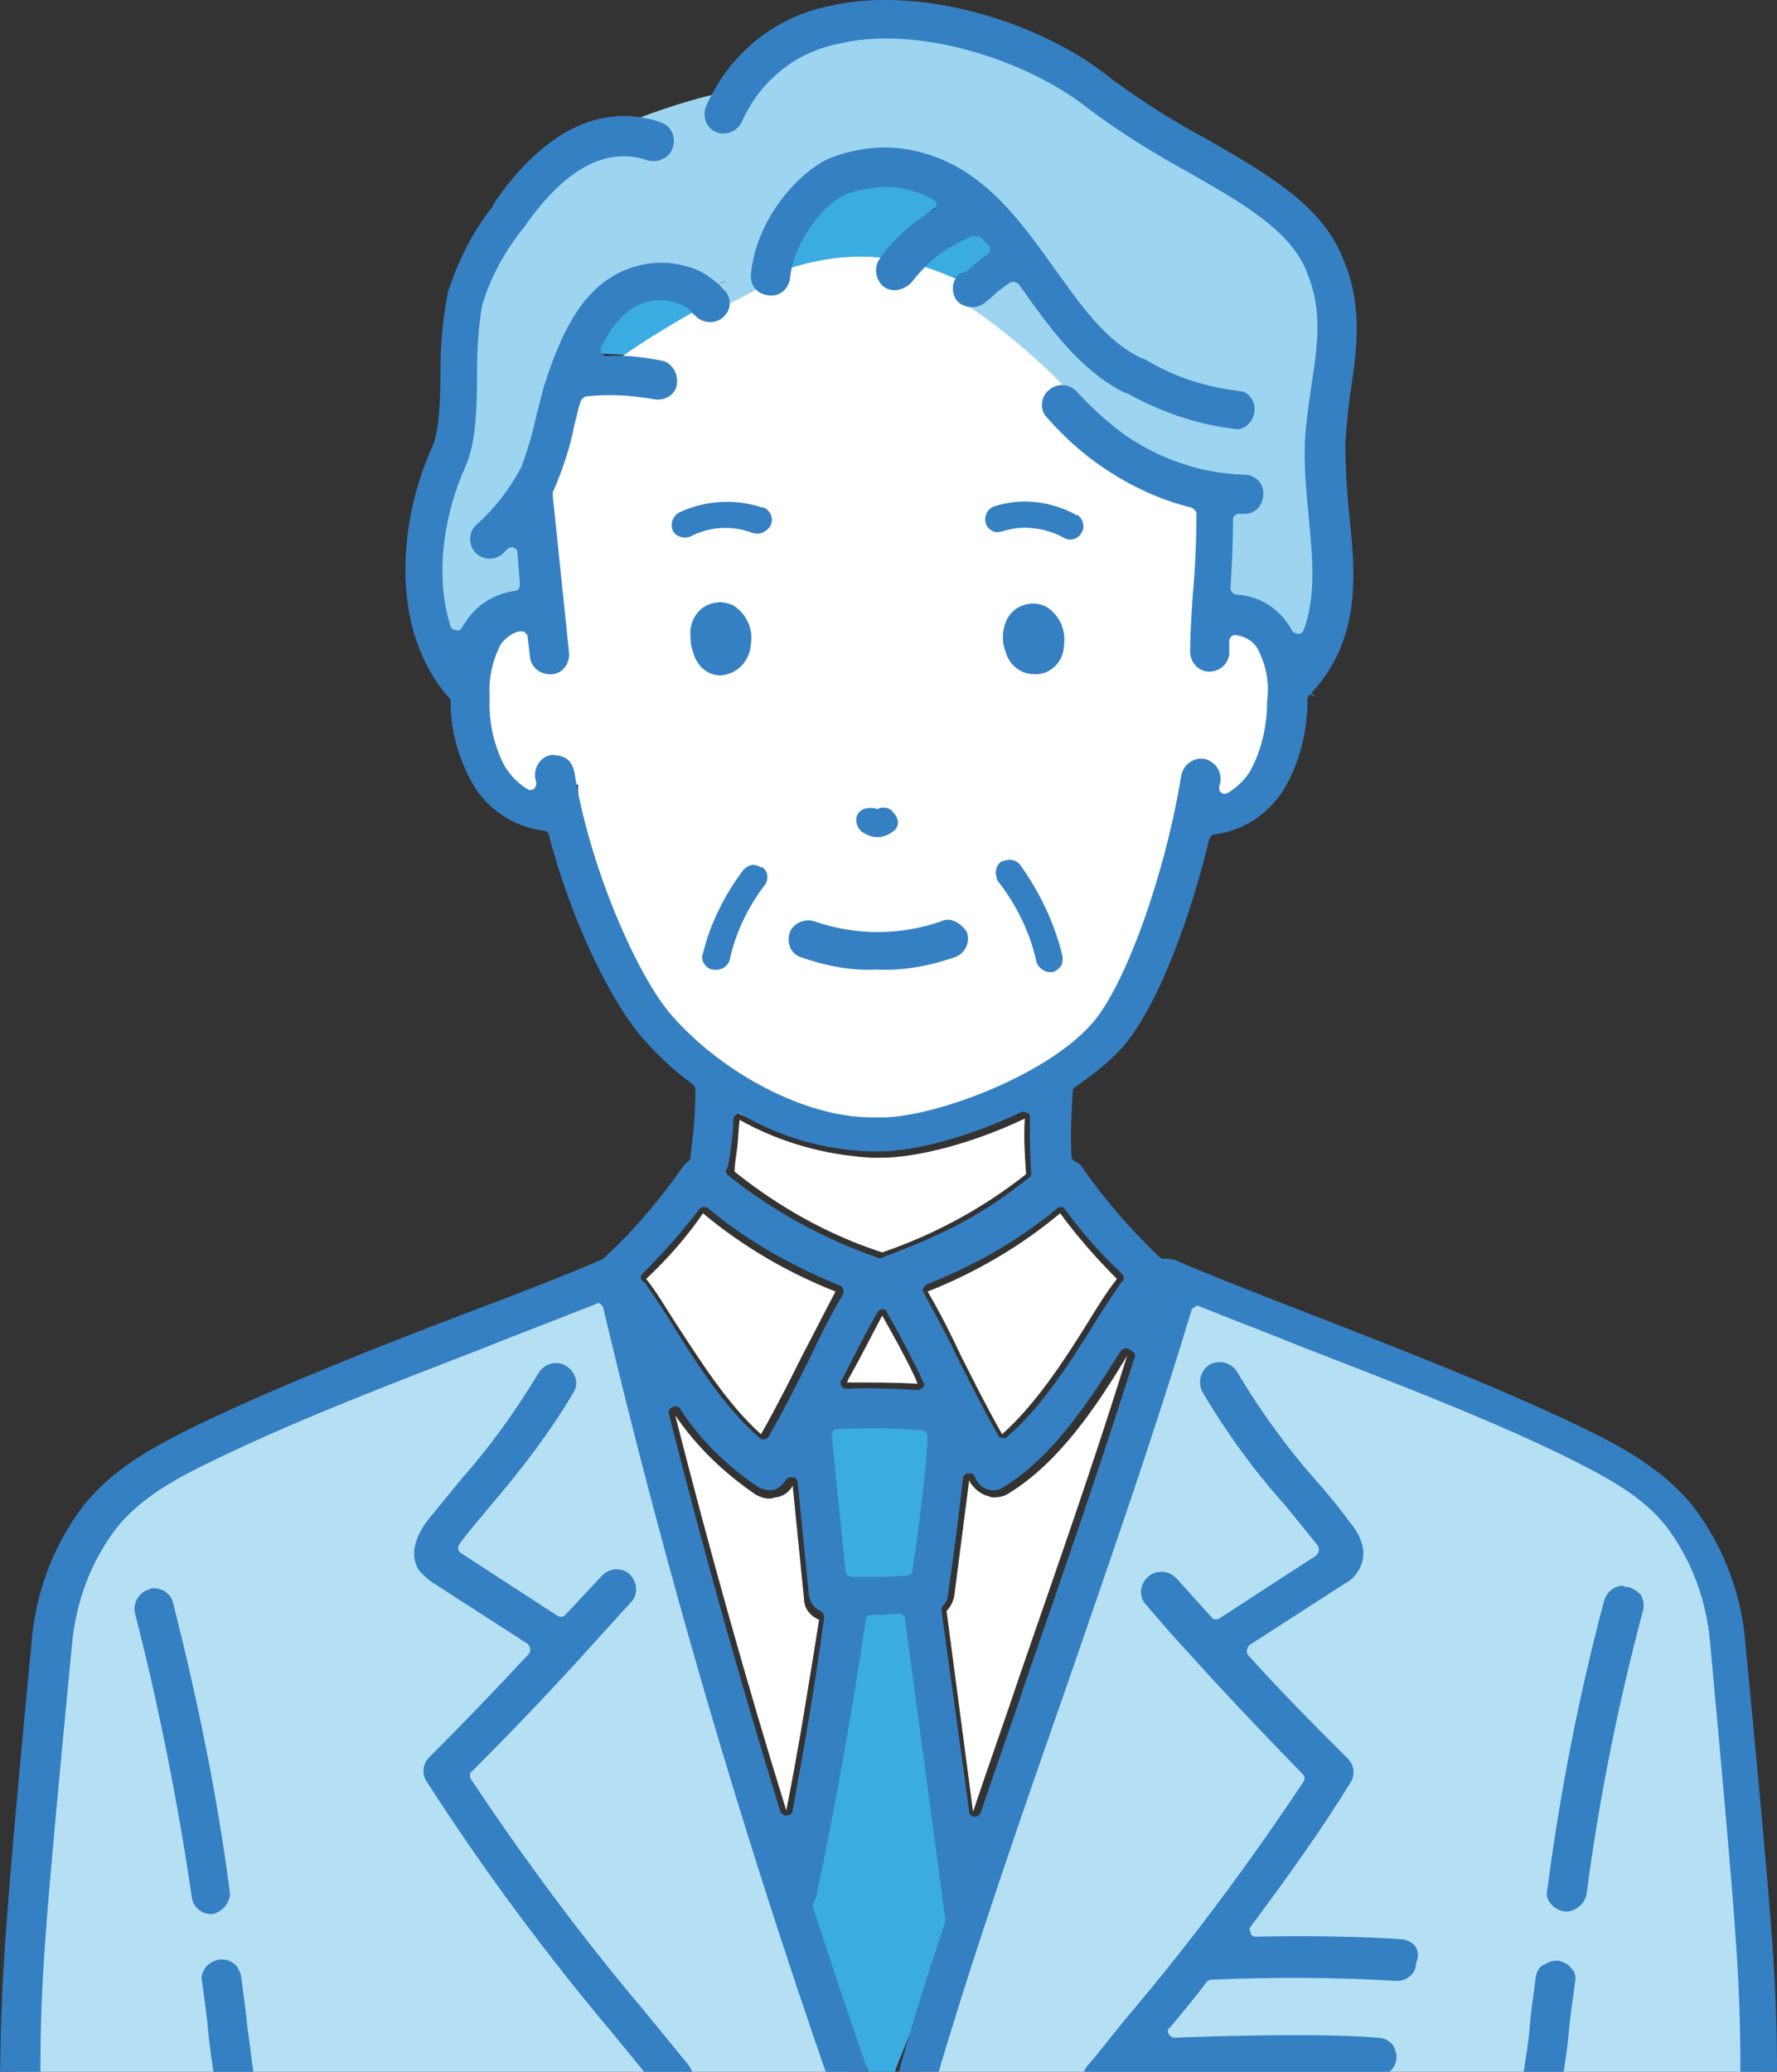 <?xml version="1.0" encoding="utf-8"?>
<!-- Generator: Adobe Illustrator 24.0.3, SVG Export Plug-In . SVG Version: 6.00 Build 0)  -->
<svg version="1.1" id="レイヤー_1" xmlns="http://www.w3.org/2000/svg" xmlns:xlink="http://www.w3.org/1999/xlink" x="0px"
	 y="0px" viewBox="0 0 140.8 164.1" style="enable-background:new 0 0 140.8 164.1;" xml:space="preserve">
<rect x="0" y="0" width="140.8" height="164.1" fill="#333333" stroke="none"/>
<style type="text/css">
	.st0{clip-path:url(#SVGID_2_);}
	.st1{fill:#FFFFFF;}
	.st2{fill:#B5E0F4;}
	.st3{fill:#3BACE1;}
	.st4{fill:#9DD5F0;}
	.st5{fill:#3580C3;}
</style>
<title>アセット 13</title>
<g>
	<defs>
		<rect id="SVGID_1_" x="-24.7" y="-0.1" width="185" height="164.2"/>
	</defs>
	<clipPath id="SVGID_2_">
		<use xlink:href="#SVGID_1_"  style="overflow:visible;"/>
	</clipPath>
	<g class="st0">
		<path class="st1" d="M63.7,126.6l-0.9-9v0.1c-0.3,0.5-0.7,0.8-1.3,0.9c-0.2,0-0.3,0.1-0.5,0.1c-0.4,0-0.7-0.1-1.1-0.3
			c-2.5-1.7-4.7-3.8-6.4-6.3c2.8,11,5.7,21.3,8.8,31.3c1-5,1.8-10.1,2.6-15.1C64.2,128,63.7,127.4,63.7,126.6z"/>
		<path class="st2" d="M67.9,165.5c-0.1-0.1-0.1-0.2-0.2-0.4c-7.3-20.9-13.5-42.1-18.7-63.6c-2.7,1.1-8,1.6-11.4,2.9
			c-6.7,2.6-13.8,6.1-20,9.1c-3.4,1.6-7,3.6-9,6s-4.5,7.3-4.8,10.6c-2.1,22.9-2.7,26.8-2.7,34.2c0,0.4-0.1,0.7-0.3,1L67.9,165.5z"/>
		<path class="st3" d="M66.6,125.6c2,0,4,0,6-0.1c0.7-4.3,1.3-8.6,1.9-12.9c-3.2-0.2-6.4-0.3-9.5-0.1L66.6,125.6z"/>
		<path class="st1" d="M51.2,101.3c0.8,1,1.5,2.2,2.4,3.6c1.9,2.9,4.1,6.4,6.7,8.7c1.3-2.3,2.3-4.3,3.3-6.3c0.9-1.7,1.7-3.3,2.6-5
			c-3.8-1.5-7.4-3.6-10.5-6.2C54.4,98,52.9,99.7,51.2,101.3z"/>
		<path class="st1" d="M79.9,118.3c-0.3,0.2-0.7,0.3-1.1,0.3c-0.2,0-0.3,0-0.5-0.1c-0.5-0.1-1-0.5-1.3-0.9c-0.1-0.1-0.2-0.3-0.2-0.4
			c-0.4,3.1-0.8,6.2-1.2,9.3c-0.1,0.4-0.3,0.8-0.6,1.1l2.1,15.9c1.2-3.6,2.5-7.2,3.7-10.8c2.9-8.4,5.9-16.9,8.5-25.3
			C87,111.2,84,115.8,79.9,118.3z"/>
		<path class="st1" d="M73.5,102.3c1,1.7,1.8,3.3,2.6,5c1,2,2,4,3.3,6.3c2.6-2.3,4.9-5.8,6.7-8.7c0.8-1.3,1.6-2.6,2.4-3.6
			c-1.6-1.6-3.1-3.3-4.5-5.2C80.9,98.7,77.3,100.8,73.5,102.3z"/>
		<path class="st3" d="M71.3,165.5c-0.4-0.5-0.5-1.1-0.3-1.7c1.6-4,3.3-8.1,5.1-12.1l-4.5-24.8c-1,0-2,0-3,0.1
			c-1.5,7.6-3.3,15.3-5.5,22.8c-0.1,0.3-0.2,0.5-0.4,0.7c1.9,4.4,3.9,8.9,6,13.3c0.3,0.6,0.2,1.3-0.2,1.8L71.3,165.5z"/>
		<path class="st2" d="M139.8,165.9c-0.2-0.3-0.3-0.6-0.3-1c0-7.3-0.4-10.1-2.5-33c-0.3-3.3-1.2-8-3-10.3c-2.5-2.9-5.5-5.2-8.9-6.8
			c-6.2-3-11.9-5.4-18.6-8c-2.9-1.1-10.8-4.5-13.2-5.5c-3,9.8-7.2,22.6-10.7,32.5c-3.6,10.3-7,21-10,31.2c0,0.2,1.9,0.5,1.8,0.6
			L139.8,165.9z"/>
		<path class="st3" d="M45.4,30.7c-0.3,0.8-1.3,1.6-1.6,2.5c-0.6,1.7,0.8,3.5,0,5.2c2.4-2.4,4.7-5,7-7.4
			C49.3,30.8,46.6,30.7,45.4,30.7z"/>
		<path class="st3" d="M70.8,19.6c1.7-2.1,3.9-3.8,6.3-5c-1.4-0.6-3-1-4.6-1.1c-1.5-0.1-3.1,0.2-4.5,0.7c-3.1,1.5-5.2,4.4-5.8,7.8
			c0,0.1-0.1,0.3-0.1,0.4c2.7-0.6,5.5-0.7,8.3-0.4C70.1,21.1,70.3,20.3,70.8,19.6z"/>
		<path class="st3" d="M77.5,21.4c0.2-0.1,0.3,1,0.5,0.8c0.9-0.8,1.4-4.3,2.6-5.1c-0.3-0.4-0.6-0.7-0.9-1h-0.2
			c-0.7,0.3-1.3,0.6-1.9,0.9c-2.3,1.2-4.2,2.9-5.8,5c-0.1,0.1-0.1,0.1-0.2,0.2c1.5,0.4,3,0.9,4.4,1.5C75.6,22.5,76.5,22.3,77.5,21.4
			z"/>
		<path class="st3" d="M55.2,24.6c-0.3-0.3-0.6-0.6-0.8-0.9l-0.1-0.1c-0.3-0.4-0.7-0.6-1.2-0.8c-2.3-0.6-3.8,0-5.5,2.1
			c-0.7,1-1.3,2.1-1.8,3.2c2.2-0.2,4.4,0,6.5,0.5c0.1,0,0.2,0.1,0.2,0.1c1.1-1.3,2.3-2.5,3.6-3.6C55.8,25.1,55.5,24.9,55.2,24.6z"/>
		<path class="st1" d="M69.8,91.7h-0.3c-0.1,0-0.3,0-0.4,0l0,0c-3.7-0.2-7.3-1.2-10.5-3c-0.1,0.8-0.1,1.6-0.2,2.3s-0.2,1.4-0.2,1.8
			c3.5,2.8,7.4,5,11.7,6.4c4.1-1.4,8-3.5,11.4-6.2c-0.1-1.5-0.2-2.9-0.1-4.4C77,90.6,72.6,91.7,69.8,91.7z"/>
		<path class="st1" d="M72.7,109.6l-0.2-0.5c-0.8-1.7-1.7-3.3-2.6-4.9c-0.9,1.7-1.7,3.3-2.6,4.9c-0.1,0.1-0.1,0.3-0.2,0.4
			C69,109.5,70.9,109.5,72.7,109.6z"/>
		<path class="st1" d="M42.5,44c-0.3-5.8-1.8-10.5,9.1-17.3s17.2-8.2,25.4-4s15.7,9.4,18.8,12.6s2.3,9.7,4,12.5
			c1.8,2.8,2.4,6.2,1.9,9.5c-0.7,3.3-1.7,6.6-4,6.7s-3,1.2-3,1.2s-4.3,25.3-26.8,25.1S45.8,62.1,45.8,62.1s-6.4,5-7.9-3.6
			c-1.6-8.6,4.7-11.6,4.7-11.6V44z"/>
		<path class="st4" d="M105.2,34.3c0.1-1.5-0.2-2.9,0-4.2c0.4-3.1,1.2-6.7,0.1-9.4l0,0c-1.1-3.1-6.4-6.3-10.7-8.7
			c-2.9-1.6-5.7-3.4-8.3-5.4C81.8,3,72.4,0.5,66.2,2c-3.3,0.8-5.3,1.2-6.7,4.2c-0.5,1-0.7,2.6-1.7,2.2s-1-0.1-0.5-1.1l0,0
			c-2.6,0.6-5.1,1.4-7.6,2.4l0,0c1.1,0.4,2.6,0.4,2.2,1.4s-0.4,0.4-1.5,0c-3-1.1-6.7,1.4-9.8,5.7L40.4,17c-1.5,2.2-2.7,4.7-3.6,7.2
			c-0.4,2.5-0.7,4.9-0.8,7.4c-0.1,2.8-0.7,5.5-1.7,8c-1.7,3.6,0.9,10.4,2.2,14.3c0.1-0.2,1.6-3.1,1.7-3.4c1.2-1.5,2.9-2.5,4.7-2.9
			l-0.2-6c-0.1,0.1,2.5-2.2,0,0c-0.6,0.4-1.4,0.7-2.2,0.7c-0.5,0-1.5,0.9-1.9,0.5c-0.8-0.8,1.2-1.8,2-2.6c1.3-1.2,1.4-3,2.2-4.7
			c0.5-1.3,0.9-2.7,1.2-4c0.2-0.8,1-3.2,1.2-4c0.3-1.2,0.6-1.1,2.9-3.4s2.2-2.6,5.2-1.8c1,0.2,1-0.1,1.8,0.7
			c0.2,0.2,2.3-0.8,2.4-0.7l-2.4,0.7c0.6,0.5,1.4,1.1,1.2,1.8c0.7-0.3,4.7-2.4,5.3-2.8c-0.7-0.4-0.1-1.4,0-2.3
			c0.4-4.3,1.3-5.4,4.2-6.6c1.5-0.7,3.7-0.1,5.3,0.1c6.5,0.6,8.3,4.1,11.3,8.4c2.1,2.9,4.1,6.5,6.7,7.9l0,0c2.7,1.2,5.6,1.9,8.6,2.1
			c1.1,0.1,0.8-0.2,0.7,0.9c-0.1,1.1-1,0.9-1.7,0.1c-1.6-1.8,0.1,0,0,0c-4.2-0.4-3.7-1.2-6-2.4l-1.5-0.7c-3.5-1.8-4.5-4.7-6.7-7.9
			c-0.1-0.1-2-0.8-2.1-1c-0.5,0.3-2,1.1-2.3,1.4c-0.1,0.1-0.4-0.1-0.5,0c-0.5,0.6-1.1,1.2-1.7,1.7c3.1,2,6,4.4,8.6,7.1
			c0.8-0.2,1.8,2.3,2.3,3c0.9,0.9,2,1.7,3.2,2.3c2.2,1.6,5,2.4,7.7,2.3c1.1,0,1.2,0,1.2,1.1s0.1,0-1,0h-1.3c0,1.7,0.6,6.3,0.5,8.1
			c1.7,0.1,4.4,3.8,5.5,5.4c0.1,0.2,0.1,3.4,0.6-0.2c1-2.5,2.5-8.6,2.2-11.8C105,38.8,105,36.6,105.2,34.3z"/>
		<path class="st5" d="M75.7,73c-0.4-0.2-0.8-0.2-1.2,0c-3.2,1.1-6.7,1.1-9.9,0c-0.8-0.3-1.7,0.1-2,0.8c-0.3,0.8,0,1.7,0.8,2
			c2,0.7,4,1.1,6.1,1c2.1,0.1,4.2-0.3,6.2-1c0.8-0.3,1.2-1.2,0.9-2C76.4,73.5,76.1,73.2,75.7,73L75.7,73z"/>
		<path class="st5" d="M61.1,41.5c0.2-0.5-0.1-1.1-0.6-1.3c0,0,0,0-0.1,0c-2.1-0.7-4.5-0.6-6.6,0.4c-0.5,0.3-0.7,0.9-0.5,1.4
			s0.9,0.7,1.4,0.5c1.5-0.8,3.3-0.9,4.9-0.3c0.3,0.1,0.5,0.1,0.8,0C60.8,42,61,41.8,61.1,41.5z"/>
		<path class="st5" d="M81.2,41.8c1.1,0,2.2,0.3,3.1,0.8c0.5,0.3,1.1,0.1,1.4-0.4c0.3-0.5,0.1-1.1-0.3-1.4c0,0,0,0-0.1,0
			c-2-1.1-4.3-1.4-6.5-0.7c-0.3,0.1-0.5,0.3-0.6,0.5c-0.1,0.2-0.2,0.5-0.1,0.8c0.1,0.5,0.7,0.9,1.2,0.7c0,0,0,0,0.1,0
			C80,41.9,80.6,41.8,81.2,41.8z"/>
		<path class="st5" d="M57.1,53.5c1.3-0.1,2.3-1.1,2.4-2.5c0.2-1.2-0.4-2.5-1.5-3.1c-0.3-0.1-0.6-0.2-0.9-0.2
			c-0.4,0-0.8,0.1-1.2,0.3c-0.7,0.4-1.1,1.1-1.2,1.9c0,0.6,0,1.2,0.2,1.7C55.2,52.8,56.1,53.5,57.1,53.5"/>
		<path class="st5" d="M84.3,51.1c0.2-1.2-0.4-2.5-1.5-3.1l0,0c-0.3-0.1-0.6-0.2-0.9-0.2c-0.4,0-0.8,0.1-1.2,0.3
			c-0.7,0.4-1.1,1.1-1.2,1.9c-0.1,0.6,0,1.2,0.2,1.7c0.3,1,1.2,1.7,2.2,1.7C83.2,53.5,84.3,52.4,84.3,51.1z"/>
		<path class="st5" d="M69.7,64c-0.1,0.1-0.3,0.1-0.4,0C69.2,64,69.1,64,68.9,64c-0.3,0-0.6,0.1-0.8,0.3c-0.4,0.4-0.3,1.1,0.1,1.5
			c0.7,0.6,1.7,0.7,2.5,0.1c0.5-0.3,0.6-0.9,0.2-1.4c0,0,0,0-0.1-0.1C70.6,64,70.1,63.9,69.7,64z"/>
		<path class="st5" d="M78,24l0.4-0.3c0.5-0.5,1-0.9,1.6-1.3c0.2-0.1,0.5-0.1,0.7,0.1l0.3,0.4c2.2,3.1,4.5,6.3,7.9,8.1l0,0l0.5,0.2
			c2.7,1.5,5.7,2.5,8.7,2.8c0.8-0.1,1.4-0.9,1.3-1.8c-0.1-0.6-0.5-1.1-1-1.2c-2.7-0.3-5.3-1.1-7.6-2.5l-0.5-0.2
			c-2.8-1.4-4.7-4.2-6.8-7.1c-3-4.2-6.4-9-12.7-9.5c-1.7-0.1-3.4,0.2-5,0.8c-2.7,1.2-5.9,5-6.3,9.2c-0.1,0.9,0.5,1.6,1.4,1.7
			c0.9,0.1,1.6-0.5,1.7-1.4c0.3-2.8,2.6-5.8,4.4-6.6c1.1-0.4,2.3-0.6,3.5-0.6c1.2,0.1,2.4,0.4,3.4,1c0.2,0.1,0.3,0.2,0.3,0.4
			c0,0.2-0.1,0.3-0.2,0.4c-1.7,1-3.2,2.3-4.3,3.9c-0.5,0.7-0.3,1.7,0.3,2.2c0.7,0.5,1.6,0.3,2.2-0.3c1-1.3,2.2-2.4,3.6-3.1
			c0.4-0.2,0.8-0.4,1.2-0.6c0,0,0.1,0,0.1,0c0.2,0,0.4,0,0.6,0.1l0.6,0.6c0.2,0.2,0.2,0.5,0,0.7c0,0,0,0,0,0
			c-0.6,0.4-1.2,0.9-1.7,1.4L76,21.7c-0.3,0.3-0.5,0.7-0.5,1.1c0,0.4,0.1,0.8,0.4,1.1C76.4,24.4,77.4,24.5,78,24z"/>
		<path class="st5" d="M60.6,70.1c0.3-0.4,0.3-1.1-0.2-1.4c0,0,0,0-0.1,0c-0.2-0.1-0.4-0.2-0.6-0.2c-0.3,0-0.6,0.2-0.8,0.4
			c-1.5,2-2.6,4.2-3.2,6.6c-0.2,0.5,0.1,1.1,0.7,1.3c0,0,0,0,0.1,0l0,0c0.6,0.1,1.1-0.2,1.3-0.7C58.3,73.8,59.3,71.8,60.6,70.1z"/>
		<path class="st5" d="M82.1,76.1c0.1,0.5,0.6,0.9,1.1,0.9c0,0,0,0,0.1,0c0.3,0,0.5-0.2,0.7-0.4c0.2-0.2,0.2-0.5,0.2-0.8
			c-0.6-2.6-1.8-5.1-3.3-7.2c-0.3-0.5-0.9-0.6-1.4-0.4c0,0,0,0-0.1,0c-0.5,0.3-0.6,0.9-0.4,1.4c0,0,0,0,0,0.1
			C80.5,71.6,81.6,73.8,82.1,76.1z"/>
		<path class="st5" d="M50.9,159.1c-4.9-5.8-9.4-11.9-13.6-18.2c-0.1-0.2-0.1-0.5,0.1-0.6c4.2-4.2,6.9-7.1,10.6-11.2l2-2.2
			c0.6-0.6,0.5-1.6-0.1-2.2c-0.3-0.3-0.7-0.4-1.1-0.4c-0.4,0-0.8,0.2-1.1,0.5l-2.9,3.1c-0.2,0.2-0.4,0.2-0.6,0.1l-7.7-5
			c-0.1-0.1-0.2-0.2-0.2-0.3c0-0.1,0-0.3,0.1-0.4c0.8-1.1,1.7-2.1,2.6-3.2c2.4-2.8,4.6-5.7,6.5-8.9c0.4-0.8,0-1.7-0.8-2.1
			c-0.7-0.3-1.5-0.1-2,0.6c-1.8,3-3.8,5.8-6.1,8.4c-0.9,1.1-1.8,2.2-2.7,3.3c-1.6,2.1-1.1,3.5-0.6,4.1c0.3,0.3,0.6,0.6,0.9,0.8
			l7.6,4.9c0.1,0.1,0.2,0.2,0.2,0.4c0,0.1,0,0.3-0.1,0.4c-2.7,2.9-5,5.3-7.9,8.2c-0.5,0.5-0.6,1.3-0.2,1.9c4.5,7,9.4,13.6,14.7,19.9
			l3.6,4.4c0.3,0.4,0.7,0.6,1.2,0.6l0,0c0.4,0,0.7-0.1,1-0.3c0.7-0.5,0.8-1.5,0.2-2.2L50.9,159.1"/>
		<path class="st5" d="M16.3,155.8c-0.2,0.3-0.4,0.7-0.3,1.1c0.2,1.5,0.4,2.8,0.5,4s0.3,2.4,0.5,3.8c0.1,0.8,0.9,1.4,1.8,1.3
			c0.4-0.1,0.8-0.3,1-0.6c0.2-0.3,0.4-0.7,0.3-1.1c-0.2-1.3-0.3-2.5-0.5-3.7l0,0c-0.1-1.2-0.3-2.5-0.5-4.1c-0.1-0.4-0.3-0.8-0.6-1
			c-0.3-0.2-0.6-0.3-0.9-0.3h-0.2C16.9,155.3,16.6,155.5,16.3,155.8z"/>
		<path class="st5" d="M17.9,150.9c0.2-0.3,0.4-0.7,0.3-1.1c-1-7.7-2.6-15.4-4.5-22.9c-0.1-0.4-0.4-0.7-0.7-0.9
			c-0.2-0.1-0.5-0.2-0.8-0.2c-0.1,0-0.3,0-0.4,0.1c-0.8,0.2-1.3,1.1-1.1,1.9c1.9,7.4,3.4,15,4.5,22.5c0.1,0.8,0.9,1.4,1.7,1.3
			c0,0,0,0,0,0C17.3,151.5,17.7,151.2,17.9,150.9z"/>
		<path class="st5" d="M140.8,164.5c0-7.5-0.3-11.3-2.5-34.3l0,0c-0.3-3.9-1.7-7.6-4-10.7c-2.4-3.1-5.9-5-9.5-6.7
			c-6.3-3-14-6-20.7-8.6c-4.1-1.6-8-3.1-11-4.4c-0.3-0.1-0.6-0.1-0.8-0.1c-0.2,0-0.3,0-0.4-0.1c-2.3-2.2-4.4-4.6-6.2-7.2
			c-0.1-0.2-0.3-0.3-0.5-0.4c-0.2-0.1-0.3-0.2-0.3-0.4c-0.1-1.7,0-3.5,0.1-5.2c0-0.1,0.1-0.3,0.2-0.3c1.3-0.9,2.6-1.9,3.7-3.1
			c2.9-3.3,5.5-10.6,6.9-16.5c0.1-0.2,0.2-0.4,0.4-0.4c2.4-0.3,4.4-1.7,5.6-3.7c1.2-2.1,1.8-4.5,1.8-7c0-0.2,0.1-0.3,0.2-0.4
			l0.5,0.2l0,0l-0.4-0.3c4-4.3,3.5-9.5,3-14.2c-0.2-1.9-0.3-3.8-0.3-5.7c0.1-1.3,0.2-2.5,0.4-3.9c0.5-3.3,1-6.8-0.5-10.4
			c-1.6-4.4-6.2-7-11.1-9.8c-2.6-1.4-5.1-3-7.4-4.7C82.9,2,73.2-1.3,65.6,0.5c-4.3,0.9-7.8,3.8-9.6,7.8c-0.4,0.8-0.1,1.7,0.6,2.1
			s1.7,0.1,2.1-0.6c0-0.1,0.1-0.1,0.1-0.2c1.4-3.1,4.1-5.4,7.5-6.1c6.4-1.6,15.1,1.3,19.8,5c2.5,1.9,5.1,3.5,7.8,5
			c4.4,2.5,8.5,4.8,9.7,8.2c1.2,2.9,0.8,5.7,0.3,8.9c-0.2,1.4-0.4,2.7-0.5,4.2c-0.1,2.1,0.1,4.1,0.3,6.2c0.3,3.2,0.6,6.2-0.4,8.9
			c-0.1,0.2-0.2,0.3-0.4,0.3c-0.2,0-0.4-0.1-0.5-0.2c-0.1-0.2-0.2-0.4-0.3-0.5c-0.9-1.4-2.4-2.3-4.1-2.4c-0.3,0-0.5-0.3-0.5-0.5
			c0.1-1.7,0.2-3.7,0.2-5.5c0-0.1,0.1-0.3,0.2-0.3c0.1-0.1,0.2-0.1,0.4-0.1h0.3c0.9,0,1.5-0.7,1.5-1.6c0-0.9-0.7-1.5-1.5-1.5
			c-3.4-0.1-6.6-1.2-9.4-3.1c-1.4-1-2.7-2.2-3.9-3.5c-0.6-0.6-1.5-0.7-2.2-0.1c-0.6,0.5-0.7,1.4-0.3,2c1.4,1.6,2.9,3,4.7,4.2
			c2.1,1.4,4.4,2.5,6.9,3.1c0.2,0.1,0.4,0.3,0.4,0.5c0,2-0.1,4.4-0.3,6.5c-0.1,1.6-0.2,3.1-0.2,4.4c0,0.9,0.7,1.6,1.5,1.6l0,0
			c0.9,0,1.6-0.7,1.6-1.5c0-0.3,0-0.6,0-0.9c0-0.3,0.2-0.5,0.5-0.5c0,0,0,0,0,0c0.7,0.1,1.3,0.4,1.7,1c0.7,1.3,1,2.7,0.8,4.2
			c0,1.9-0.4,3.8-1.3,5.5c-0.4,0.7-1,1.3-1.8,1.8c-0.2,0.1-0.4,0.1-0.5,0c-0.2-0.1-0.2-0.3-0.2-0.5l0.1-0.4c0.1-0.8-0.4-1.6-1.3-1.8
			c0,0,0,0,0,0c-0.8-0.1-1.6,0.4-1.8,1.3c0,0,0,0,0,0c-1.3,8-4.5,16.8-7.1,19.7c-3.8,4.3-13.1,7.6-17,7.4c-0.1,0-0.3,0-0.4,0H69
			c-5.1,0-11.7-3.4-15.8-8.1c-2.7-3.1-6.5-11.7-7.7-19.3c-0.1-0.4-0.3-0.8-0.6-1c-0.3-0.2-0.7-0.3-1.2-0.3c-0.8,0.1-1.4,0.9-1.3,1.8
			l0.1,0.4c0,0.2-0.1,0.4-0.2,0.5c-0.2,0.1-0.4,0.1-0.5,0c-0.7-0.4-1.3-1-1.8-1.8c-0.9-1.7-1.3-3.6-1.2-5.5
			c-0.1-1.4,0.2-2.9,0.9-4.2c0.4-0.5,0.9-0.9,1.5-1c0.1,0,0.3,0,0.4,0.1c0.1,0.1,0.2,0.2,0.2,0.3l0.2,1.7c0.1,0.8,0.9,1.4,1.8,1.3
			c0.8-0.1,1.3-0.8,1.3-1.6l-1.3-12.5c0-0.1,0-0.2,0-0.3c0.1-0.2,0.2-0.5,0.3-0.7c0.6-1.5,1.1-3,1.4-4.6c0.2-0.7,0.3-1.3,0.5-1.9
			c0.1-0.2,0.2-0.3,0.4-0.4c1.8-0.2,3.5-0.1,5.3,0.2c0.8,0.2,1.7-0.2,1.9-1c0.2-0.8-0.2-1.7-1-2c-1.5-0.3-3-0.5-4.5-0.4
			c-0.3,0-0.5-0.2-0.5-0.5c0-0.1,0-0.2,0.1-0.3c0.4-0.8,0.8-1.5,1.4-2.1c1.1-1.3,2.9-1.9,4.5-1.3c0.4,0.1,0.8,0.3,1.1,0.6
			c0,0,0.1,0.1,0.1,0.1c0.1,0.2,0.3,0.3,0.5,0.5c0.7,0.5,1.7,0.4,2.2-0.3c0.5-0.6,0.4-1.5-0.2-2l-0.1-0.1c-0.1-0.1-0.2-0.3-0.4-0.4
			c-0.7-0.6-1.5-1.1-2.4-1.3c-2.7-0.8-5.6,0.1-7.5,2.1c-2.2,2.2-3.4,6.2-3.8,7.4c-0.2,0.8-0.4,1.5-0.6,2.3c-0.3,1.4-0.7,2.8-1.2,4.1
			c-0.9,1.7-2.1,3.3-3.6,4.6c-0.6,0.6-0.6,1.6,0,2.2c0.6,0.6,1.6,0.6,2.2,0l0.3-0.3c0.2-0.2,0.5-0.2,0.7,0c0.1,0.1,0.1,0.2,0.1,0.3
			l0.2,2.5c0,0.3-0.2,0.5-0.4,0.5c-1.5,0.2-2.9,1-3.8,2.3c-0.1,0.2-0.3,0.4-0.4,0.6c-0.1,0.2-0.3,0.3-0.5,0.2
			c-0.2,0-0.4-0.2-0.4-0.3c-1.4-4.4-0.3-9.4,1.2-12.7c0.8-1.8,0.9-4.5,0.9-7.4c0-1.8,0.1-3.6,0.4-5.3c0.6-2.1,1.7-4.1,3-5.8l0.4-0.5
			c3.2-4.6,6.5-6.3,9.7-5.2c0.4,0.1,0.8,0.1,1.2-0.1c0.4-0.2,0.7-0.5,0.8-0.9c0.3-0.8-0.1-1.7-0.9-2c0,0,0,0,0,0
			c-3.2-1.1-8.1-1-13.2,6.3L39,16.4c-1.6,2-2.7,4.3-3.5,6.7c-0.4,2-0.6,4.1-0.6,6.2c0,2.4-0.1,5-0.7,6.2c-2.6,5.8-3.4,14.4,1.4,19.8
			c0.1,0.1,0.1,0.2,0.1,0.3c0,2.2,0.6,4.4,1.7,6.4c1.2,2.1,3.3,3.5,5.7,3.8c0.2,0,0.4,0.2,0.4,0.4c2,7.5,5.2,13.5,7.4,16
			c1.2,1.4,2.5,2.6,4,3.7c0.1,0.1,0.2,0.2,0.2,0.4c0,1.5-0.1,3-0.3,4.5l-0.1,0.9c0,0.1-0.1,0.3-0.2,0.3c-0.1,0.1-0.2,0.2-0.3,0.3
			c-1.9,2.7-4,5.2-6.4,7.4l-0.2,0.1c-3,1.3-6.9,2.8-10.9,4.3c-6.8,2.6-14.4,5.6-20.7,8.6c-3.7,1.8-7.1,3.6-9.5,6.7
			c-2.3,3.1-3.7,6.8-4,10.7c-2.2,23-2.4,26.9-2.5,34.3c0,0.4,0.2,0.8,0.5,1.1c0.3,0.3,0.7,0.5,1.1,0.4c0.9,0,1.5-0.7,1.6-1.5
			c0-7.4,0.3-11.2,2.5-34.1c0.3-3.3,1.4-6.4,3.4-9.1c2-2.6,5-4.2,8.4-5.8c6.2-3,13.8-5.9,20.5-8.5c3-1.2,6.4-2.5,9.2-3.6
			c0.1-0.1,0.3-0.1,0.4,0c0.1,0.1,0.2,0.2,0.2,0.3c4.9,20.7,10.9,41.2,17.9,61.3c0.3,0.8,1.2,1.2,2,0.9c0.8-0.3,1.2-1.2,1-2
			c0,0,0,0,0,0c-1.5-4.2-2.9-8.5-4.3-12.8c0-0.1,0-0.3,0.1-0.4c0.1-0.2,0.2-0.3,0.2-0.5c1.5-7.1,2.8-14.4,3.9-21.8
			c0-0.2,0.2-0.4,0.5-0.4c0.7,0,1.4,0,2.1-0.1l0,0c0.2,0,0.5,0.2,0.5,0.4l3.2,23.8c0,0.1,0,0.1,0,0.2c-1.4,4.2-2.6,8-3.6,11.6
			c-0.2,0.8,0.2,1.7,1,1.9c0.8,0.2,1.7-0.2,1.9-1c3-10.2,6.7-20.8,10.3-31.1c3.2-9.3,6.9-19.8,9.9-29.8c0-0.1,0.1-0.2,0.3-0.3
			c0.1-0.1,0.3-0.1,0.4,0c2.5,1,5.4,2.1,8.1,3.2c6.7,2.6,14.3,5.5,20.5,8.5c3.4,1.7,6.4,3.2,8.4,5.8c2,2.7,3.1,5.8,3.4,9.1
			c2.1,22.9,2.4,26.7,2.4,34.1c0,0.9,0.7,1.5,1.6,1.5c0.4,0,0.8-0.2,1.1-0.4C140.7,165.3,140.8,164.9,140.8,164.5z M84.1,95.6
			c0.1,0,0.2,0.1,0.3,0.2c1.3,1.8,2.8,3.5,4.5,5.1c0.2,0.2,0.2,0.5,0,0.6c-0.7,1-1.5,2.2-2.3,3.5c-1.8,2.9-4.1,6.5-6.8,8.8
			c-0.1,0.1-0.2,0.1-0.3,0.1h-0.1c-0.1,0-0.3-0.1-0.3-0.2c-1.3-2.3-2.3-4.3-3.3-6.3c-0.8-1.7-1.7-3.3-2.6-5c-0.1-0.1-0.1-0.3,0-0.4
			c0-0.1,0.1-0.2,0.3-0.3c3.8-1.5,7.3-3.5,10.4-6.1C83.8,95.7,84,95.6,84.1,95.6z M73.1,109.9c-0.1,0.1-0.2,0.2-0.4,0.2l0,0
			c-1.8-0.1-3.7-0.2-5.6-0.1c-0.3,0-0.5-0.2-0.5-0.5c0-0.1,0-0.2,0.1-0.2l0.2-0.4c0.8-1.5,1.6-3.2,2.6-4.9c0.1-0.2,0.2-0.3,0.4-0.3
			c0.2,0,0.4,0.1,0.4,0.3c1,1.7,1.8,3.3,2.6,4.9l0.2,0.5C73.3,109.6,73.3,109.8,73.1,109.9z M57.9,91c0.1-0.7,0.2-1.5,0.2-2.3
			c0-0.3,0.3-0.5,0.5-0.5c0.1,0,0.1,0,0.2,0.1c3.1,1.8,6.6,2.8,10.2,2.9l0,0c0.1,0,0.2,0,0.3,0c0,0,0.1,0,0.1,0h0.3
			c2.8,0,7.2-1.2,11.2-3.1c0.2-0.1,0.5,0,0.7,0.2c0,0.1,0,0.1,0,0.2c0,1.5,0,3.1,0.1,4.4c0,0.2,0,0.3-0.2,0.4
			c-3.4,2.7-6.2,4.3-11.6,6.3c-0.1,0.1-0.2,0.1-0.4,0c-4.3-1.5-8.3-3.7-11.8-6.5c-0.1-0.1-0.2-0.2-0.2-0.4
			C57.7,92.5,57.8,91.8,57.9,91z M50.9,100.9c1.6-1.6,3.1-3.3,4.5-5.1c0.1-0.1,0.2-0.2,0.3-0.2c0.1,0,0.3,0,0.4,0.1
			c3.1,2.6,6.7,4.6,10.4,6.1c0.3,0.1,0.4,0.4,0.3,0.7c0,0,0,0,0,0c-1,1.7-1.8,3.3-2.6,5c-1,2-2,4-3.3,6.3c-0.1,0.1-0.2,0.2-0.3,0.2
			h-0.1c-0.1,0-0.2,0-0.3-0.1c-2.7-2.3-5-5.9-6.8-8.8c-0.8-1.3-1.6-2.5-2.3-3.5C50.7,101.4,50.7,101.1,50.9,100.9L50.9,100.9z
			 M62.8,143.4c0,0.2-0.2,0.4-0.5,0.4l0,0c-0.2,0-0.4-0.1-0.5-0.4c-3.1-10.1-6-20.3-8.8-31.4c-0.1-0.3,0.1-0.5,0.4-0.6
			c0.2,0,0.4,0,0.5,0.2c1.6,2.5,3.8,4.6,6.2,6.2c0.4,0.2,0.8,0.3,1.2,0.2c0.4-0.1,0.7-0.4,0.9-0.7c0.1-0.2,0.3-0.3,0.6-0.3
			c0.2,0,0.4,0.2,0.4,0.4l0.9,9c0.1,0.5,0.4,1,0.9,1.2c0.2,0.1,0.3,0.3,0.3,0.5C64.6,133.4,63.7,138.5,62.8,143.4L62.8,143.4z
			 M72.3,124.4c0,0.2-0.2,0.4-0.5,0.4c-1.1,0.1-2.1,0.1-3.2,0.1h-1.1c-0.2,0-0.5-0.2-0.5-0.4l-1.1-10.8c0-0.3,0.2-0.5,0.4-0.5
			c0,0,0,0,0,0c2.3-0.1,4.6-0.1,6.8,0.1c0.1,0,0.3,0.1,0.3,0.2c0.1,0.1,0.1,0.2,0.1,0.4C73.3,117.3,72.8,120.9,72.3,124.4
			L72.3,124.4z M89.9,107.5c-2.7,8.6-5.8,17.5-8.5,25.3c-1.2,3.6-2.5,7.2-3.7,10.8c-0.1,0.2-0.3,0.3-0.5,0.3l0,0
			c-0.2,0-0.4-0.2-0.4-0.4l-2.2-15.9c0-0.2,0-0.3,0.1-0.4c0.2-0.2,0.4-0.5,0.4-0.8c0.4-2.8,0.8-5.7,1.2-9.3c0-0.2,0.2-0.4,0.4-0.4
			c0.2,0,0.4,0,0.5,0.2l0.2,0.4c0.4,0.7,1.4,1,2.1,0.5c0,0,0,0,0,0c4.1-2.5,7.1-7.3,9.3-10.8c0.2-0.2,0.5-0.3,0.7-0.1
			C89.9,107.1,90,107.3,89.9,107.5L89.9,107.5z"/>
		<path class="st5" d="M121.7,156.5c-0.2,1.6-0.4,2.8-0.5,4.1s-0.3,2.3-0.5,3.7c-0.1,0.9,0.6,1.6,1.4,1.7c0.8,0.1,1.5-0.5,1.7-1.2
			c0.2-1.4,0.4-2.6,0.5-3.8s0.3-2.5,0.5-4c0.1-0.4,0-0.8-0.3-1.1c-0.2-0.3-0.6-0.5-1-0.6l0,0h-0.2c-0.3,0-0.6,0.1-0.9,0.3
			C122,155.7,121.8,156.1,121.7,156.5z"/>
		<path class="st5" d="M129,125.7L129,125.7c-0.1,0-0.3,0-0.4-0.1c-0.7,0-1.3,0.5-1.5,1.2c-2,7.5-3.5,15.2-4.5,22.9
			c-0.1,0.4,0,0.8,0.3,1.1c0.2,0.3,0.6,0.5,1,0.6c0.8,0.1,1.6-0.5,1.8-1.3c1-7.6,2.5-15.1,4.5-22.6c0.1-0.4,0-0.8-0.2-1.2
			C129.8,126.1,129.4,125.8,129,125.7z"/>
		<path class="st5" d="M112.1,154.1c-0.3-0.3-0.7-0.5-1.1-0.5c-2.7-0.2-7.4-0.3-11.5-0.2c-0.2,0-0.4-0.1-0.4-0.3
			c-0.1-0.2-0.1-0.4,0-0.5c2.9-3.9,5.5-7.5,7.9-11.4c0.4-0.6,0.3-1.4-0.2-1.9c-2.9-2.9-5.2-5.2-7.9-8.2c-0.1-0.1-0.1-0.2-0.1-0.4
			c0-0.1,0.1-0.3,0.2-0.4l7.6-4.9c0.4-0.2,0.7-0.5,0.9-0.8c0.6-0.8,1-2.2-0.6-4.1c-0.8-1.1-1.7-2.2-2.6-3.2
			c-2.3-2.6-4.4-5.5-6.2-8.5c-0.4-0.8-1.3-1.1-2.1-0.8c-0.8,0.4-1.1,1.3-0.8,2.1c0,0.1,0.1,0.1,0.1,0.2c1.9,3.2,4,6.1,6.5,8.9
			c0.9,1.1,1.8,2.2,2.6,3.2c0.1,0.1,0.1,0.3,0.1,0.4c0,0.1-0.1,0.3-0.2,0.4l-7.7,5c-0.2,0.1-0.5,0.1-0.6-0.1l-2.8-3.1
			c-0.3-0.3-0.7-0.5-1.1-0.5h-0.1c-0.9,0-1.5,0.7-1.6,1.5c0,0.4,0.1,0.8,0.4,1.1l1.9,2.2c3.7,4.1,6.4,7,10.5,11.2
			c0.2,0.2,0.2,0.4,0.1,0.6c-4.2,6.3-8.7,12.4-13.6,18.2c-1.2,1.4-2.3,2.9-3.6,4.4c-0.5,0.7-0.4,1.6,0.2,2.2c0.3,0.2,0.6,0.3,1,0.3
			l0,0c0.5,0,0.9-0.2,1.2-0.6l0.8-1c0.1-0.2,0.4-0.2,0.6-0.1c0.2,0.1,0.4,0.1,0.6,0.1c4.3-0.2,13.6-0.4,18.4-0.1
			c0.4,0,0.9-0.1,1.2-0.4c0.7-0.6,0.7-1.5,0.2-2.2c-0.3-0.3-0.7-0.5-1.1-0.5c-4.8-0.4-13.5-0.1-16.1,0c-0.2,0-0.4-0.1-0.5-0.3
			c-0.1-0.2-0.1-0.4,0.1-0.5c1-1.2,2-2.4,2.9-3.6c0.1-0.1,0.2-0.2,0.4-0.2c4.9-0.2,9.7-0.2,14.6,0.1h0.1c0.8,0,1.5-0.6,1.5-1.4
			C112.5,154.8,112.3,154.4,112.1,154.1z"/>
	</g>
</g>
</svg>
